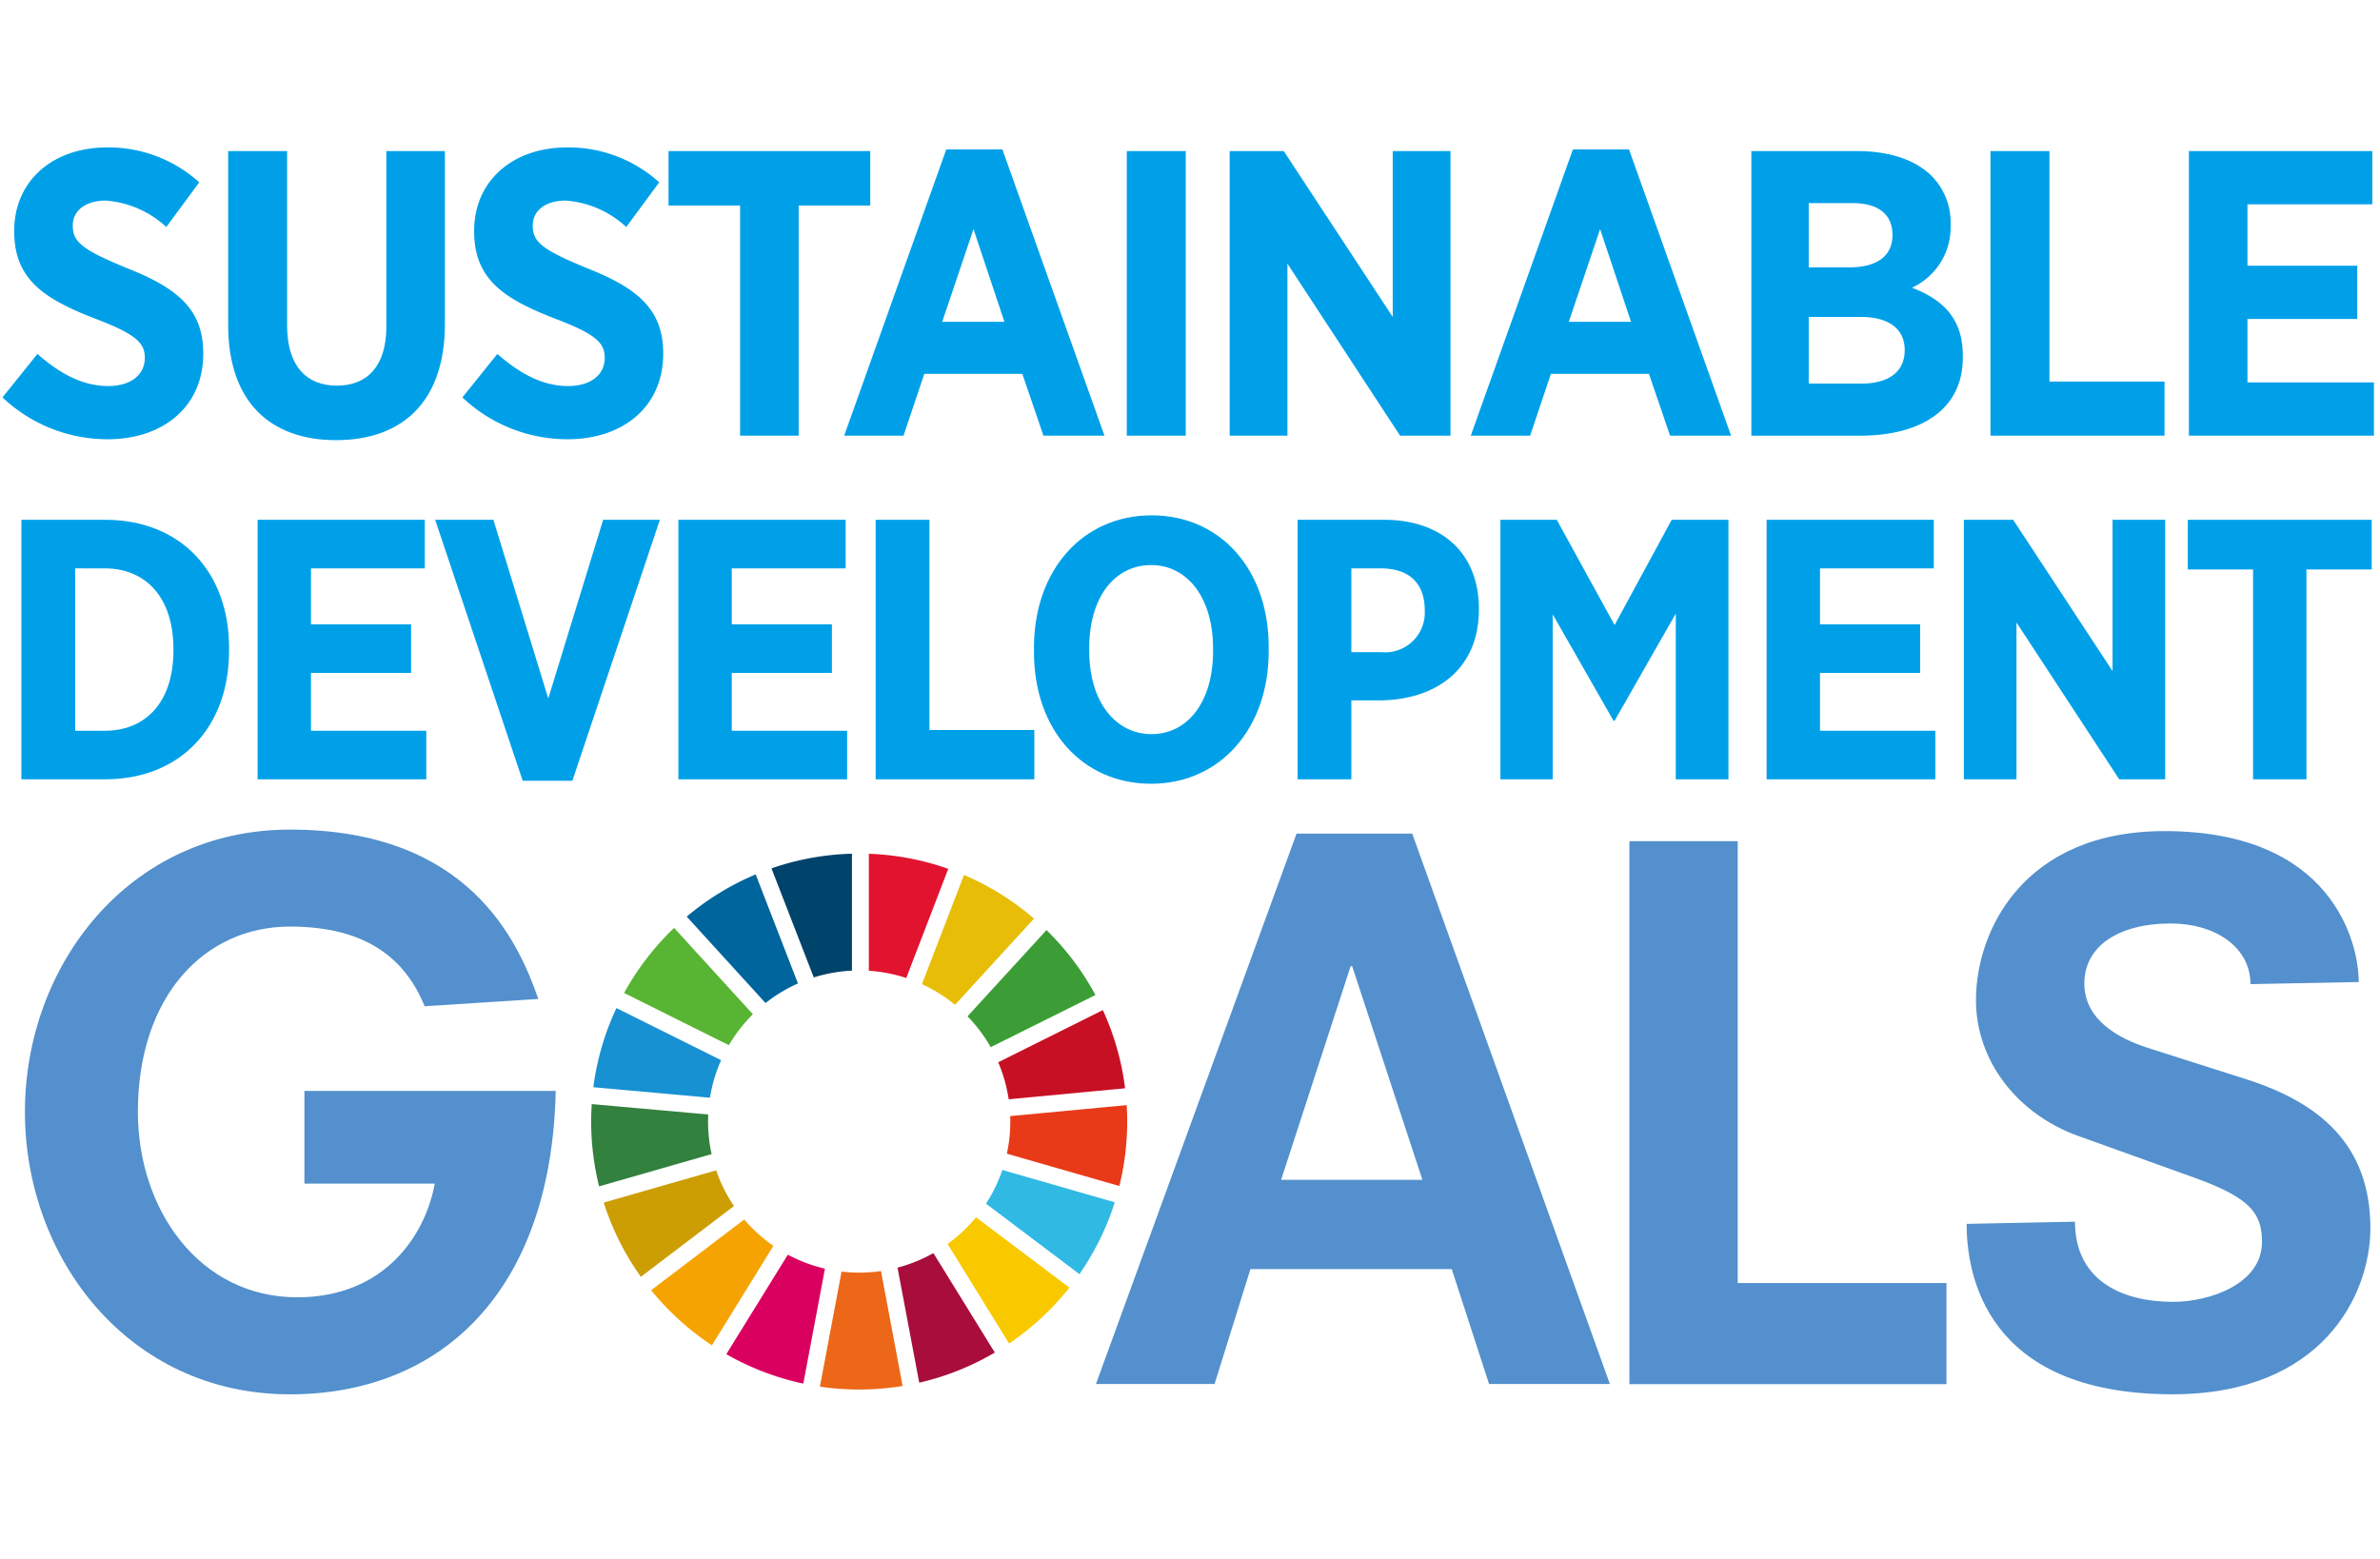 <svg id="レイヤー_1" data-name="レイヤー 1" xmlns="http://www.w3.org/2000/svg" width="229" height="150" viewBox="0 0 229 150"><defs><style>.cls-1{fill:#00a0e9;}.cls-2{fill:#5390cd;}.cls-3{fill:#58b433;}.cls-4{fill:#e7bd07;}.cls-5{fill:#c81024;}.cls-6{fill:#3c9d37;}.cls-7{fill:#32813e;}.cls-8{fill:#f9c900;}.cls-9{fill:#e83a19;}.cls-10{fill:#f5a300;}.cls-11{fill:#1791d2;}.cls-12{fill:#a90d3c;}.cls-13{fill:#2fb9e3;}.cls-14{fill:#ec6718;}.cls-15{fill:#e2132f;}.cls-16{fill:#d9005f;}.cls-17{fill:#00436b;}.cls-18{fill:#cc9e03;}.cls-19{fill:#00649d;}</style></defs><title>graphic-sdgs-titile</title><path class="cls-1" d="M2.058,50.026h8.064c7.242,0,11.917,5,11.917,12.312v.32C22.039,69.97,17.364,75,10.122,75H2.058ZM7.233,54.7V70.329h2.853c3.926,0,6.6-2.747,6.6-7.709v-.177c0-4.958-2.675-7.741-6.6-7.741Z"/><polygon class="cls-1" points="24.783 50.026 40.874 50.026 40.874 54.703 29.921 54.703 29.921 60.088 39.555 60.088 39.555 64.761 29.921 64.761 29.921 70.329 41.017 70.329 41.017 75.002 24.783 75.002 24.783 50.026"/><polygon class="cls-1" points="41.872 50.026 47.473 50.026 52.753 67.223 58.035 50.026 63.493 50.026 55.072 75.145 50.294 75.145 41.872 50.026"/><polygon class="cls-1" points="65.274 50.026 81.365 50.026 81.365 54.703 70.411 54.703 70.411 60.088 80.046 60.088 80.046 64.761 70.411 64.761 70.411 70.329 81.508 70.329 81.508 75.002 65.274 75.002 65.274 50.026"/><polygon class="cls-1" points="84.254 50.026 89.427 50.026 89.427 70.256 99.522 70.256 99.522 75.002 84.254 75.002 84.254 50.026"/><path class="cls-1" d="M99.487,62.762v-.424c0-7.494,4.71-12.74,11.31-12.74,6.636,0,11.275,5.209,11.275,12.667v.427c0,7.459-4.709,12.737-11.311,12.737-6.637,0-11.274-5.208-11.274-12.667m17.233-.1v-.25c0-4.924-2.5-8.03-5.959-8.03-3.495,0-5.958,3.072-5.958,7.994v.249c0,4.923,2.534,8.028,5.994,8.028s5.923-3.068,5.923-7.991"/><path class="cls-1" d="M124.852,50.026h8.311c5.6,0,9.134,3.249,9.134,8.563v.073c0,5.745-4.1,8.634-9.349,8.741h-2.923V75h-5.173Zm8.062,12.737a3.813,3.813,0,0,0,4.174-3.994v-.034c0-2.608-1.5-4.033-4.245-4.033h-2.818v8.061Z"/><polygon class="cls-1" points="144.366 50.026 149.789 50.026 155.355 60.158 160.848 50.026 166.309 50.026 166.309 75.002 161.241 75.002 161.241 59.055 155.355 69.364 155.248 69.364 149.398 59.125 149.398 75.002 144.366 75.002 144.366 50.026"/><polygon class="cls-1" points="169.981 50.026 186.07 50.026 186.07 54.703 175.118 54.703 175.118 60.088 184.751 60.088 184.751 64.761 175.118 64.761 175.118 70.329 186.213 70.329 186.213 75.002 169.981 75.002 169.981 50.026"/><polygon class="cls-1" points="188.959 50.026 193.704 50.026 203.266 64.584 203.266 50.026 208.332 50.026 208.332 75.002 203.908 75.002 194.024 59.911 194.024 75.002 188.959 75.002 188.959 50.026"/><polygon class="cls-1" points="216.786 54.807 210.506 54.807 210.506 50.027 228.203 50.027 228.203 54.807 221.923 54.807 221.923 75.002 216.786 75.002 216.786 54.807"/><path class="cls-1" d="M.239,38.248,3.6,34.064c1.84,1.6,4.07,3.089,6.81,3.089,2.19,0,3.522-1.095,3.522-2.7v-.038c0-1.37-.783-2.23-4.7-3.717-4.851-1.88-7.864-3.718-7.864-8.414v-.079c0-4.774,3.677-8.019,8.959-8.019a13.024,13.024,0,0,1,8.843,3.362l-3.168,4.3a9.594,9.594,0,0,0-5.831-2.543c-1.956,0-3.169.979-3.169,2.389v.037c0,1.568.939,2.31,5.2,4.07,4.773,1.878,7.354,3.912,7.354,8.178v.08c0,5.085-3.872,8.215-9.194,8.215A14.7,14.7,0,0,1,.239,38.248"/><path class="cls-1" d="M21.954,31.285V14.538h5.671V31.322c0,3.874,1.84,5.794,4.775,5.794s4.774-1.878,4.774-5.675v-16.9h5.634v16.63c0,7.549-4.148,11.19-10.486,11.19-6.3,0-10.368-3.678-10.368-11.073"/><path class="cls-1" d="M44.489,38.248l3.366-4.184c1.84,1.6,4.07,3.089,6.808,3.089,2.191,0,3.521-1.095,3.521-2.7v-.038c0-1.37-.782-2.23-4.695-3.717-4.852-1.88-7.866-3.718-7.866-8.414v-.079c0-4.774,3.679-8.019,8.962-8.019a13.023,13.023,0,0,1,8.842,3.362l-3.168,4.3a9.594,9.594,0,0,0-5.831-2.543c-1.956,0-3.169.979-3.169,2.389v.037c0,1.568.939,2.31,5.2,4.07,4.775,1.878,7.354,3.912,7.354,8.178v.08c0,5.085-3.87,8.215-9.194,8.215a14.7,14.7,0,0,1-10.134-4.031"/><polygon class="cls-1" points="71.212 19.779 64.326 19.779 64.326 14.538 83.733 14.538 83.733 19.779 76.846 19.779 76.846 41.928 71.212 41.928 71.212 19.779"/><path class="cls-1" d="M91.049,14.38h5.4l9.821,27.548H100.4L98.366,35.98h-9.43l-2,5.948H81.227Zm5.594,16.591-2.974-8.92-3.012,8.92Z"/><rect class="cls-1" x="108.418" y="14.538" width="5.673" height="27.389"/><polygon class="cls-1" points="118.317 14.538 123.521 14.538 134.007 30.501 134.007 14.538 139.563 14.538 139.563 41.927 134.712 41.927 123.874 25.375 123.874 41.927 118.317 41.927 118.317 14.538"/><path class="cls-1" d="M151.341,14.38h5.4l9.821,27.548h-5.87l-2.033-5.948h-9.432l-2,5.948h-5.711Zm5.594,16.591-2.974-8.92-3.015,8.92Z"/><path class="cls-1" d="M168.513,14.539h10.176c3.05,0,5.594.822,7.159,2.386a6.345,6.345,0,0,1,1.839,4.656V21.7a6.409,6.409,0,0,1-3.716,5.987c2.933,1.135,4.889,2.933,4.889,6.534v.2c0,4.929-3.95,7.511-9.9,7.511H168.513ZM182.09,22.6c0-2-1.406-3.052-3.833-3.052h-4.226v6.18h3.951c2.5,0,4.108-1.015,4.108-3.091ZM179,30.5h-4.968v6.417h5.085c2.545,0,4.15-1.094,4.15-3.206V33.67c0-1.957-1.449-3.169-4.267-3.169"/><polygon class="cls-1" points="191.519 14.538 197.193 14.538 197.193 36.722 208.267 36.722 208.267 41.927 191.519 41.927 191.519 14.538"/><polygon class="cls-1" points="210.612 14.538 228.259 14.538 228.259 19.664 216.247 19.664 216.247 25.572 226.812 25.572 226.812 30.698 216.247 30.698 216.247 36.801 228.417 36.801 228.417 41.927 210.612 41.927 210.612 14.538"/><path class="cls-2" d="M29.291,104.992H53.469c-.419,19.44-11.15,29.2-25.571,29.2-15.541,0-25.5-13.1-25.5-27.178s9.963-27.172,25.5-27.172c17.209,0,21.947,10.731,23.9,16.3l-10.939.7c-1.881-4.6-5.644-7.667-12.959-7.667-8.222,0-14.633,6.691-14.633,17.837,0,9.409,5.922,17.842,15.329,17.842,8.43,0,12.333-5.993,13.239-10.942H29.291Z"/><polygon class="cls-2" points="156.778 80.956 167.2 80.956 167.2 123.484 187.285 123.484 187.285 133.213 156.778 133.213 156.778 80.956"/><path class="cls-2" d="M216.537,94.714c0-3.614-3.476-5.837-7.644-5.837-5.212,0-8.34,2.293-8.34,5.767,0,3.614,3.476,5.352,6.047,6.187l9.589,3.057c6.948,2.225,11.884,6.253,11.884,14.314,0,6.394-4.588,15.985-19.042,15.985-18.137,0-19.805-11.745-19.805-16.4l10.425-.207c0,5.558,4.378,7.712,9.45,7.712,3.544,0,8.546-1.738,8.546-5.767,0-2.779-1.18-4.238-6.323-6.115l-11.4-4.1c-5.764-2.081-9.8-7.156-9.8-13.064,0-6.67,4.586-16.259,18.137-16.259,16.123,0,18.693,10.7,18.693,14.525Z"/><path class="cls-3" d="M70.131,100.589a14.681,14.681,0,0,1,2.312-2.976L64.863,89.3a26.015,26.015,0,0,0-4.812,6.265Z"/><path class="cls-4" d="M88.712,94.717a14.432,14.432,0,0,1,3.179,1.99l7.6-8.3a25.9,25.9,0,0,0-6.737-4.2Z"/><path class="cls-5" d="M106.118,97.214l-10.073,5.022a14.442,14.442,0,0,1,1.009,3.562l11.2-1.059a25.521,25.521,0,0,0-2.141-7.525"/><path class="cls-6" d="M95.322,100.783,105.4,95.761a25.855,25.855,0,0,0-4.707-6.249l-7.6,8.3a14.5,14.5,0,0,1,2.235,2.976"/><path class="cls-7" d="M68.129,107.939c0-.226.008-.453.018-.679l-11.21-1c-.034.556-.056,1.116-.056,1.681a25.809,25.809,0,0,0,.764,6.237l10.825-3.105a14.563,14.563,0,0,1-.341-3.132"/><path class="cls-8" d="M93.911,117.151a14.567,14.567,0,0,1-2.735,2.573l5.92,9.583a26.086,26.086,0,0,0,5.8-5.383Z"/><path class="cls-9" d="M97.21,107.939a14.265,14.265,0,0,1-.334,3.093l10.825,3.111a25.7,25.7,0,0,0,.757-6.2c0-.529-.018-1.056-.05-1.584L97.2,107.416c.007.174.011.349.011.523"/><path class="cls-10" d="M71.609,117.367l-8.959,6.807a25.962,25.962,0,0,0,5.85,5.3l5.917-9.571a14.684,14.684,0,0,1-2.808-2.537"/><path class="cls-11" d="M68.311,105.646a14.338,14.338,0,0,1,1.074-3.614L59.313,97.018a25.627,25.627,0,0,0-2.222,7.619Z"/><path class="cls-12" d="M95.72,130.173,89.809,120.6a14.536,14.536,0,0,1-3.45,1.4l2.087,11.071a25.557,25.557,0,0,0,7.274-2.9"/><path class="cls-13" d="M96.446,112.6a14.473,14.473,0,0,1-1.574,3.242l8.988,6.78a25.728,25.728,0,0,0,3.4-6.913Z"/><path class="cls-14" d="M84.767,122.328a14.512,14.512,0,0,1-2.1.153,14.345,14.345,0,0,1-1.693-.1l-2.083,11.072a25.96,25.96,0,0,0,7.957-.063Z"/><path class="cls-15" d="M83.6,93.429a14.362,14.362,0,0,1,3.6.695L91.24,83.617A25.59,25.59,0,0,0,83.6,82.17Z"/><path class="cls-16" d="M79.375,122.1a14.412,14.412,0,0,1-3.569-1.348l-5.922,9.576a25.755,25.755,0,0,0,7.408,2.831Z"/><path class="cls-17" d="M78.3,94.07a14.431,14.431,0,0,1,3.674-.653V82.161a25.724,25.724,0,0,0-7.744,1.412Z"/><path class="cls-18" d="M70.624,116.073a14.342,14.342,0,0,1-1.715-3.439L58.09,115.74a25.7,25.7,0,0,0,3.573,7.143Z"/><path class="cls-19" d="M73.66,96.535a14.615,14.615,0,0,1,3.118-1.887L72.711,84.154a25.828,25.828,0,0,0-6.635,4.063Z"/><path class="cls-2" d="M139.685,122.141h-19.37L116.863,133.2H105.45l19.3-52.971h11.132L154.9,133.2H143.276ZM130.1,92.979h-.141l-6.692,20.569h13.595Z"/></svg>